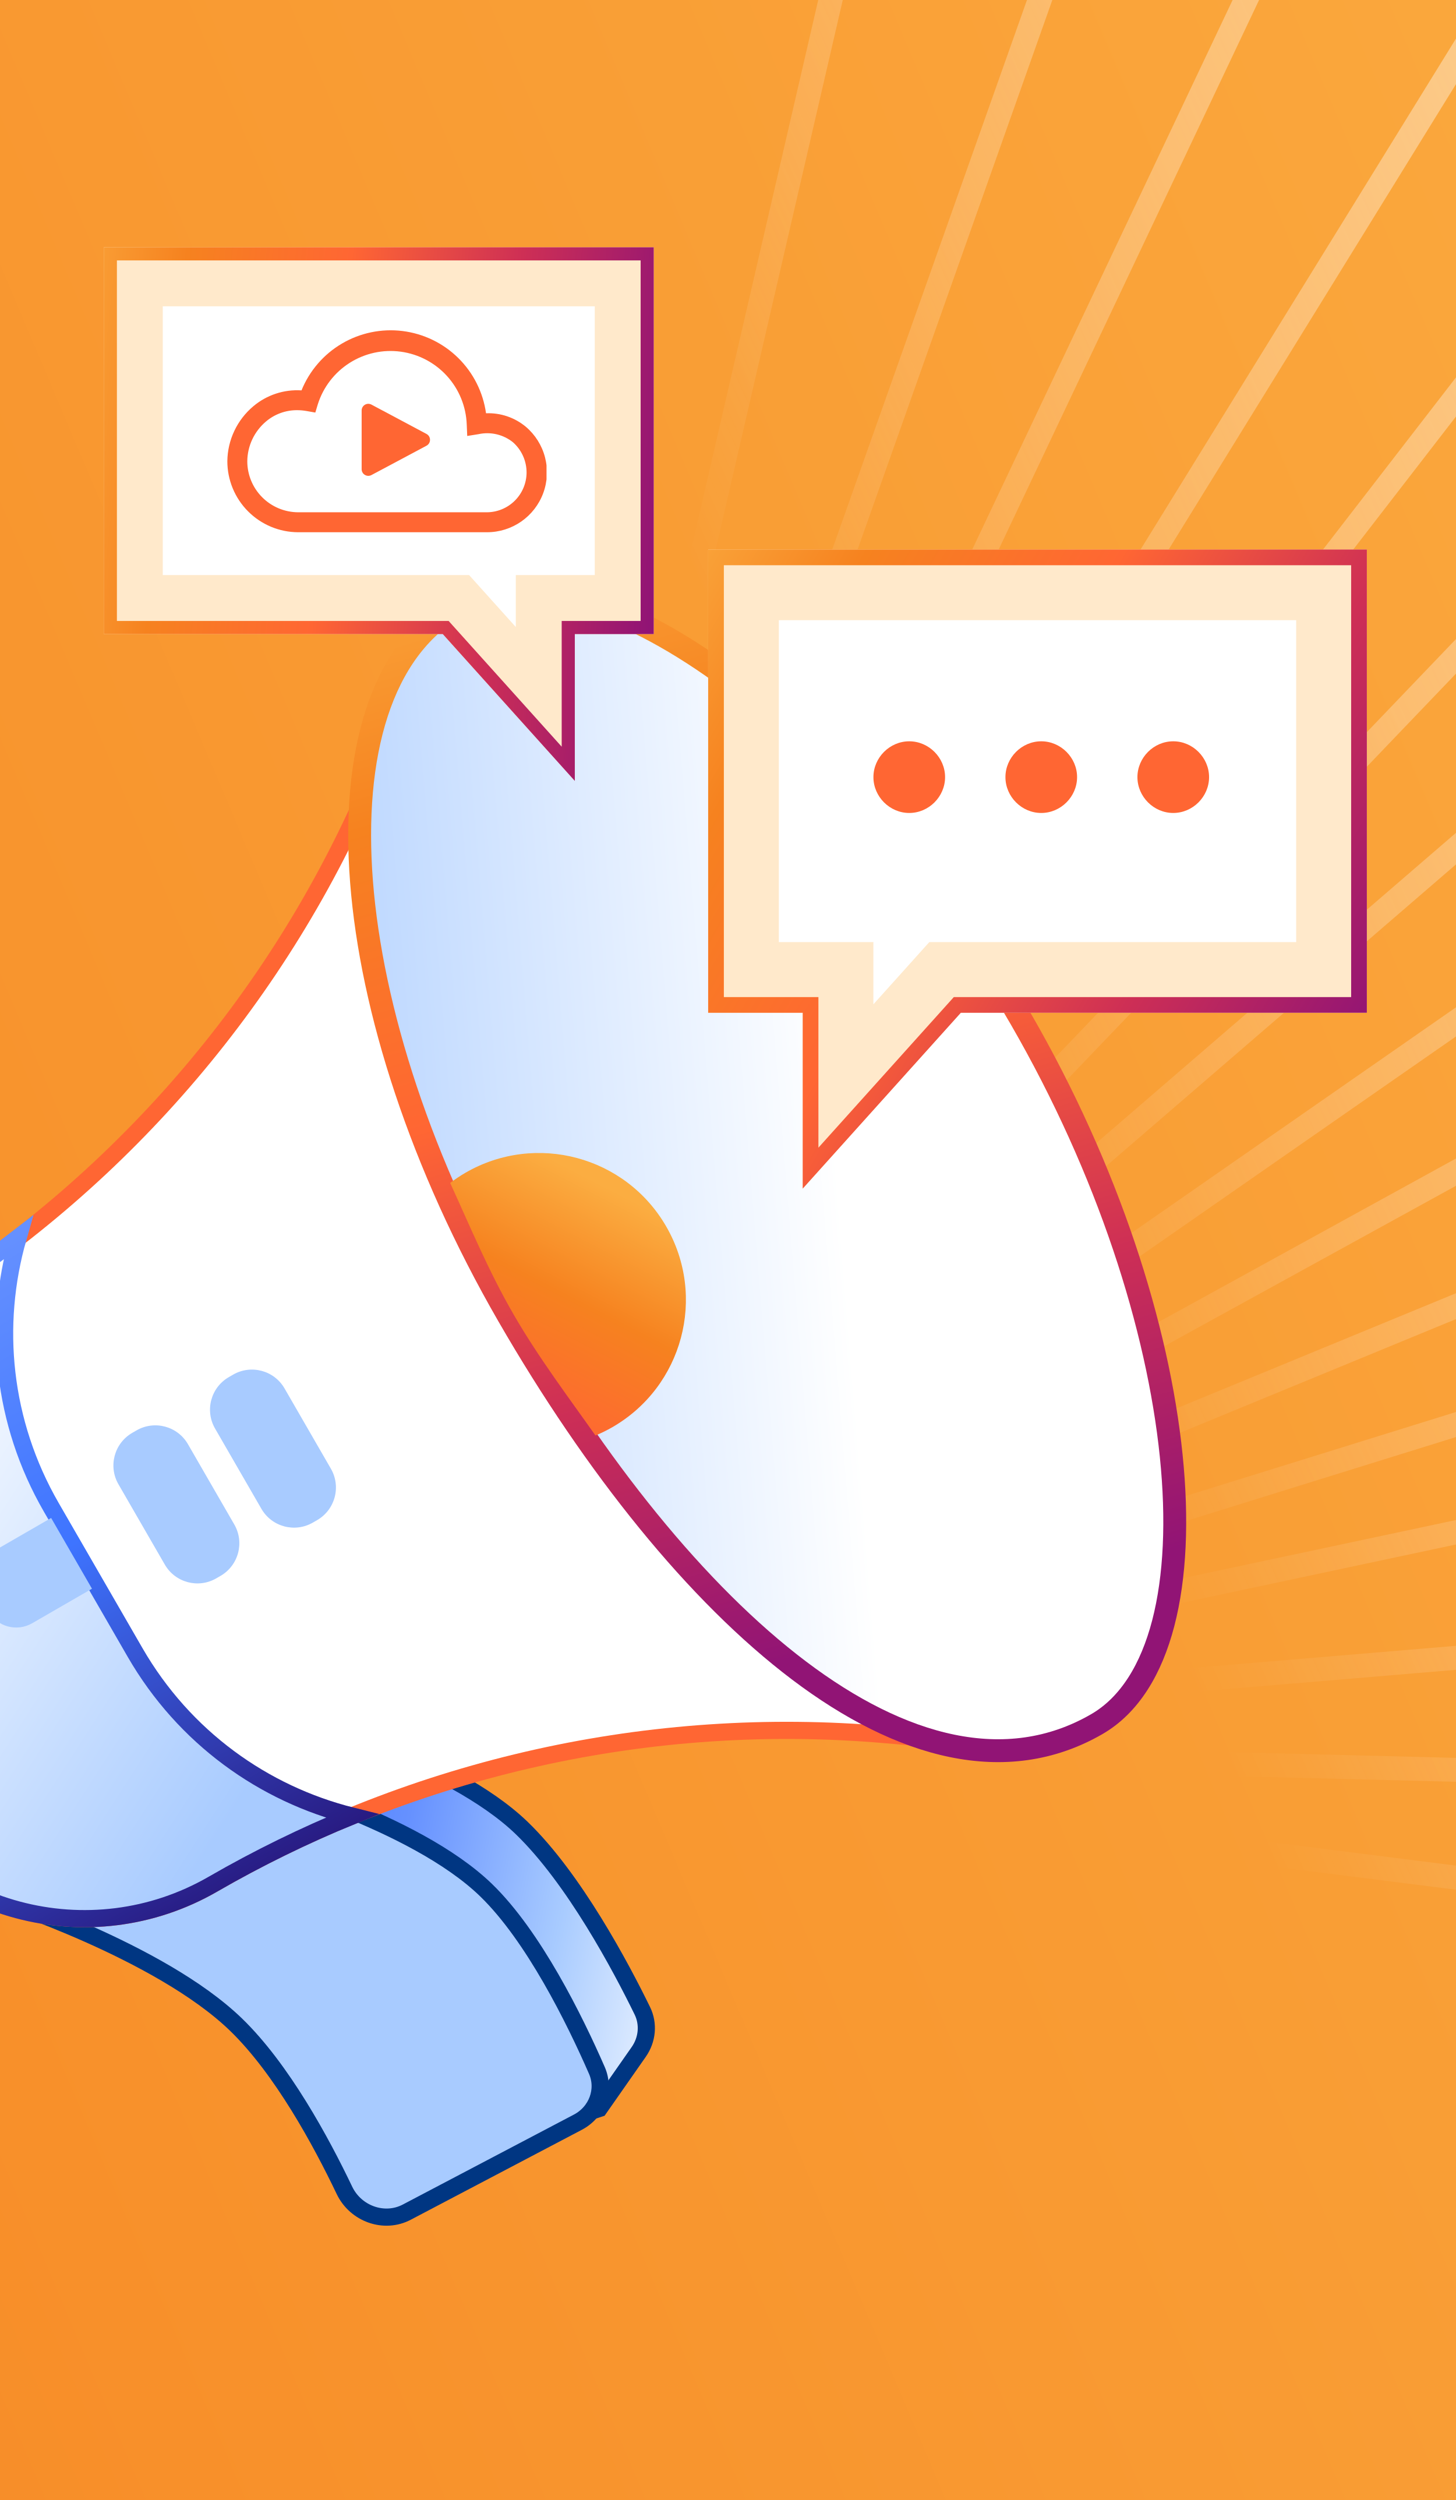 <svg width="106" height="182" viewBox="0 0 106 182" fill="none" xmlns="http://www.w3.org/2000/svg">
<rect x="0" y="0" width="106" height="182" fill="#333333" stroke="none"/>
<g clip-path="url(#clip0_7701_872)">
<rect width="106" height="182" fill="white"/>
<rect width="106" height="182" fill="#FFE9CB" fill-opacity="0.25"/>
<rect width="308.165" height="236" transform="matrix(-1 8.74228e-08 8.74228e-08 1 207.165 -6)" fill="url(#paint0_linear_7701_872)"/>
<g style="mix-blend-mode:lighten">
<path d="M72.545 -52.253L38.607 94.51M104.95 -82.559L41.809 95.591M105.888 -32.047L44.74 96.977M158.101 -79.913L47.809 98.704M156.801 -36.856L50.437 100.807M186.036 -35.784L52.962 103.148M243.152 -56.509L55.147 105.627M258.335 -31.534L57.062 108.412M347.953 -47.693L58.806 111.267M239.786 39.959L59.931 114.058M345.184 29.353L61.174 117.626M257.621 79.26L61.727 120.96M231.687 110.118L62.111 124.363M304.105 133.778L62.087 127.733M268.451 157.233L61.655 131.069" stroke="url(#paint1_linear_7701_872)" stroke-width="1.741" stroke-miterlimit="10"/>
</g>
<path d="M3.826 134.182L21.4 124.945C21.473 124.965 21.562 124.991 21.667 125.021C21.993 125.115 22.465 125.255 23.05 125.44C24.22 125.809 25.835 126.356 27.618 127.066C31.204 128.494 35.384 130.548 38.004 133.087C41.798 136.764 45.2 143.167 46.765 146.373C47.233 147.332 47.126 148.47 46.501 149.364L43.622 153.482L31.983 157.32C30.413 157.837 28.678 157.046 27.962 155.515C26.309 151.979 23.322 146.29 19.804 142.88C17.007 140.17 12.643 137.877 9.033 136.272C7.218 135.466 5.575 134.825 4.385 134.386C4.186 134.313 3.999 134.245 3.826 134.182Z" fill="url(#paint2_linear_7701_872)" stroke="#003682" stroke-width="1.249"/>
<path d="M1.213 138.686L18.787 129.449C18.86 129.469 18.95 129.495 19.055 129.525C19.38 129.619 19.853 129.759 20.438 129.944C21.607 130.313 23.223 130.86 25.005 131.57C28.592 132.998 32.772 135.052 35.391 137.591C38.844 140.937 41.838 147.01 43.455 150.714C44.069 152.12 43.463 153.747 42.07 154.479L29.612 161.028C27.971 161.89 25.894 161.152 25.075 159.438C23.38 155.891 20.525 150.615 17.191 147.384C14.395 144.674 10.03 142.381 6.421 140.776C4.606 139.97 2.962 139.329 1.773 138.89C1.573 138.817 1.386 138.749 1.213 138.686Z" fill="#A8CBFF" stroke="#003682" stroke-width="1.249"/>
<path d="M25.852 59.457L25.852 59.457L28.108 54.638L69.725 126.72L64.423 126.265C47.39 124.801 30.318 128.6 15.512 137.148C6.544 142.326 -4.923 139.253 -10.101 130.285L-14.893 121.986C-20.07 113.019 -16.997 101.551 -8.029 96.374C6.777 87.826 18.602 74.94 25.852 59.457Z" fill="white" stroke="#FF6633" stroke-width="1.249"/>
<path d="M-4.742 121.658C-2.413 125.692 -3.796 130.851 -7.829 133.179C-11.864 135.508 -17.021 134.126 -19.35 130.092C-21.679 126.059 -20.297 120.901 -16.263 118.571C-12.23 116.243 -7.071 117.625 -4.742 121.658Z" fill="#A8CBFF" stroke="#004DC8" stroke-width="1.249"/>
<path d="M3.731 109.716L9.837 120.292C13.409 126.478 19.199 130.586 25.62 132.192C22.157 133.609 18.779 135.262 15.512 137.148C6.545 142.326 -4.923 139.253 -10.101 130.285L-14.892 121.986C-20.07 113.018 -16.997 101.55 -8.029 96.373C-4.763 94.487 -1.642 92.388 1.317 90.097C-0.503 96.462 0.159 103.529 3.731 109.716Z" fill="url(#paint3_linear_7701_872)" stroke="url(#paint4_linear_7701_872)" stroke-width="1.249"/>
<path d="M74.322 74.178C67.962 63.163 60.021 54.412 52.56 49.024C48.831 46.331 45.192 44.455 41.904 43.574C38.621 42.693 35.597 42.782 33.209 44.161C27.705 47.339 25.601 54.953 26.319 64.179C27.044 73.481 30.648 84.758 37.007 95.773C43.347 106.755 50.752 115.997 58.178 121.606C65.584 127.2 73.236 129.322 79.843 125.508C82.239 124.125 83.819 121.498 84.688 118.154C85.559 114.8 85.745 110.623 85.266 105.959C84.31 96.627 80.683 85.196 74.322 74.178Z" fill="url(#paint5_linear_7701_872)" stroke="url(#paint6_linear_7701_872)" stroke-width="1.665"/>
<path d="M16.053 114.713L15.742 114.893C14.431 115.65 12.755 115.2 11.998 113.889L8.624 108.045C7.867 106.735 8.316 105.059 9.627 104.302L9.939 104.122C11.25 103.365 12.926 103.814 13.683 105.125L17.057 110.969C17.814 112.279 17.365 113.956 16.053 114.713Z" fill="#A8CBFF"/>
<path d="M23.086 110.654L22.774 110.834C21.464 111.591 19.787 111.141 19.03 109.83L15.656 103.986C14.9 102.675 15.349 100.999 16.66 100.243L16.971 100.063C18.282 99.306 19.958 99.755 20.715 101.066L24.089 106.909C24.846 108.22 24.397 109.897 23.086 110.654Z" fill="#A8CBFF"/>
<path d="M3.723 110.496L-0.631 113.01C-1.743 113.652 -2.125 115.075 -1.483 116.187L-0.835 117.308C-0.193 118.421 1.23 118.802 2.342 118.16L6.696 115.646L3.723 110.496Z" fill="#A8CBFF"/>
<path d="M33.894 85.363C33.5 85.591 33.128 85.842 32.774 86.11C34.22 89.264 35.539 92.474 37.395 95.688C39.19 98.798 41.411 101.743 43.352 104.494C43.771 104.318 44.184 104.118 44.587 103.885C49.702 100.932 51.455 94.392 48.502 89.278C45.549 84.162 39.008 82.41 33.894 85.363Z" fill="url(#paint7_linear_7701_872)"/>
<path d="M39.699 46.158V44.009H41.847H45.447V20.148H9.703V44.009H32.237H33.195L33.835 44.721L39.699 51.243V46.158Z" fill="white" stroke="#FFE9CB" stroke-width="4.296" stroke-miterlimit="10" stroke-linecap="round"/>
<path d="M41.37 46.158V45.68H41.847H47.117V18.477H8.033V45.68H32.237H32.45L32.592 45.838L41.37 55.599V46.158Z" stroke="url(#paint8_linear_7701_872)" stroke-width="0.955" stroke-miterlimit="10" stroke-linecap="round"/>
<g clip-path="url(#clip1_7701_872)">
<path d="M38.288 31.071C37.477 30.392 36.441 30.04 35.384 30.083C35.171 28.555 34.46 27.141 33.361 26.058C32.262 24.976 30.837 24.286 29.306 24.096C27.775 23.906 26.225 24.227 24.895 25.008C23.565 25.789 22.53 26.987 21.95 28.417C20.674 28.335 19.416 28.75 18.439 29.575C17.855 30.066 17.385 30.676 17.059 31.366C16.733 32.055 16.56 32.806 16.551 33.569C16.55 34.937 17.091 36.249 18.056 37.219C19.021 38.189 20.331 38.737 21.699 38.743H35.453C36.345 38.744 37.215 38.472 37.948 37.963C38.68 37.454 39.239 36.733 39.548 35.896C39.857 35.06 39.902 34.148 39.677 33.285C39.452 32.422 38.967 31.649 38.288 31.071ZM35.453 37.29H21.703C20.721 37.285 19.781 36.893 19.088 36.197C18.395 35.502 18.005 34.561 18.003 33.58C18.008 33.025 18.133 32.479 18.369 31.977C18.606 31.476 18.948 31.032 19.372 30.675C20.004 30.142 20.807 29.852 21.634 29.858C21.865 29.858 22.096 29.879 22.324 29.92L22.956 30.032L23.141 29.419C23.537 28.173 24.36 27.108 25.464 26.409C26.569 25.711 27.884 25.424 29.179 25.6C30.474 25.776 31.666 26.404 32.544 27.372C33.421 28.34 33.93 29.587 33.979 30.893L34.015 31.735L34.836 31.604C35.271 31.509 35.722 31.513 36.157 31.614C36.591 31.716 36.996 31.914 37.344 32.193C37.658 32.47 37.908 32.811 38.079 33.193C38.25 33.575 38.337 33.989 38.336 34.407C38.33 35.17 38.024 35.9 37.485 36.44C36.946 36.979 36.216 37.285 35.453 37.29Z" fill="#FF6633"/>
<path d="M31.049 31.588C31.392 31.77 31.392 32.262 31.049 32.445L27.042 34.581C26.718 34.753 26.328 34.519 26.328 34.152L26.328 29.881C26.328 29.514 26.718 29.279 27.042 29.452L31.049 31.588Z" fill="#FF6633"/>
</g>
<path d="M61.012 73.724V71.151H58.44H54.129V42.573H96.937V71.151H69.949H68.802L68.036 72.004L61.012 79.814V73.724Z" fill="white" stroke="#FFE9CB" stroke-width="5.146" stroke-miterlimit="10" stroke-linecap="round"/>
<path d="M59.011 73.724V73.152H58.44H52.127V40.572H98.938V73.152H69.949H69.694L69.524 73.341L59.011 85.032V73.724Z" stroke="url(#paint9_linear_7701_872)" stroke-width="1.143" stroke-miterlimit="10" stroke-linecap="round"/>
<path d="M85.415 59.178C83.993 59.178 82.807 57.992 82.807 56.569C82.807 55.147 83.993 53.961 85.415 53.961C86.838 53.961 88.023 55.147 88.023 56.569C88.023 57.992 86.838 59.178 85.415 59.178Z" fill="#FF6633"/>
<path d="M75.806 59.178C74.383 59.178 73.198 57.992 73.198 56.569C73.198 55.147 74.383 53.961 75.806 53.961C77.228 53.961 78.414 55.147 78.414 56.569C78.414 57.992 77.228 59.178 75.806 59.178Z" fill="#FF6633"/>
<path d="M66.195 59.178C64.773 59.178 63.587 57.992 63.587 56.569C63.587 55.147 64.773 53.961 66.195 53.961C67.618 53.961 68.804 55.147 68.804 56.569C68.804 57.992 67.618 59.178 66.195 59.178Z" fill="#FF6633"/>
</g>
<defs>
<linearGradient id="paint0_linear_7701_872" x1="505.157" y1="425.678" x2="-96.879" y2="170.957" gradientUnits="userSpaceOnUse">
<stop offset="0.077" stop-color="#FF6633"/>
<stop offset="0.438" stop-color="#F6821F"/>
<stop offset="0.879" stop-color="#FBAD41"/>
</linearGradient>
<linearGradient id="paint1_linear_7701_872" x1="80.723" y1="108.987" x2="301.693" y2="9.575" gradientUnits="userSpaceOnUse">
<stop stop-color="white" stop-opacity="0"/>
<stop offset="0.333" stop-color="#FFE9CB" stop-opacity="0.6"/>
<stop offset="0.667" stop-color="#FFEBD0"/>
</linearGradient>
<linearGradient id="paint2_linear_7701_872" x1="52.462" y1="144.114" x2="16.379" y2="137.052" gradientUnits="userSpaceOnUse">
<stop stop-color="white"/>
<stop offset="0.333" stop-color="#A8CBFF"/>
<stop offset="0.667" stop-color="#6691FF"/>
<stop offset="1" stop-color="#3E74FF"/>
</linearGradient>
<linearGradient id="paint3_linear_7701_872" x1="15.932" y1="133.497" x2="-16.061" y2="112.877" gradientUnits="userSpaceOnUse">
<stop stop-color="#A8CBFF"/>
<stop offset="1" stop-color="white"/>
</linearGradient>
<linearGradient id="paint4_linear_7701_872" x1="-11.542" y1="96.453" x2="13.687" y2="140.15" gradientUnits="userSpaceOnUse">
<stop stop-color="#6691FF"/>
<stop offset="0.44" stop-color="#3E74FF"/>
<stop offset="1" stop-color="#281A81"/>
</linearGradient>
<linearGradient id="paint5_linear_7701_872" x1="14.846" y1="64.909" x2="59.063" y2="61.285" gradientUnits="userSpaceOnUse">
<stop stop-color="#A8CBFF"/>
<stop offset="1" stop-color="white"/>
</linearGradient>
<linearGradient id="paint6_linear_7701_872" x1="59.16" y1="120.342" x2="34.566" y2="35" gradientUnits="userSpaceOnUse">
<stop stop-color="#911475"/>
<stop offset="0.25" stop-color="#CE2F55"/>
<stop offset="0.5" stop-color="#FF6633"/>
<stop offset="0.75" stop-color="#F6821F"/>
<stop offset="1" stop-color="#FBAD41"/>
</linearGradient>
<linearGradient id="paint7_linear_7701_872" x1="21.852" y1="112.58" x2="37.182" y2="82.821" gradientUnits="userSpaceOnUse">
<stop stop-color="#911475"/>
<stop offset="0.25" stop-color="#CE2F55"/>
<stop offset="0.47" stop-color="#FF6633"/>
<stop offset="0.75" stop-color="#F6821F"/>
<stop offset="1" stop-color="#FBAD41"/>
</linearGradient>
<linearGradient id="paint8_linear_7701_872" x1="47.595" y1="42.409" x2="1.213" y2="37.422" gradientUnits="userSpaceOnUse">
<stop stop-color="#911475"/>
<stop offset="0.258" stop-color="#CE2F55"/>
<stop offset="0.524" stop-color="#FF6633"/>
<stop offset="0.779" stop-color="#F6821F"/>
<stop offset="1" stop-color="#FBAD41"/>
</linearGradient>
<linearGradient id="paint9_linear_7701_872" x1="99.51" y1="75.421" x2="45.016" y2="43.542" gradientUnits="userSpaceOnUse">
<stop stop-color="#911475"/>
<stop offset="0.258" stop-color="#CE2F55"/>
<stop offset="0.524" stop-color="#FF6633"/>
<stop offset="0.779" stop-color="#F6821F"/>
<stop offset="1" stop-color="#FBAD41"/>
</linearGradient>
<clipPath id="clip0_7701_872">
<rect width="106" height="182" fill="white"/>
</clipPath>
<clipPath id="clip1_7701_872">
<rect width="23.237" height="23.237" fill="white" transform="translate(16.551 20.114)"/>
</clipPath>
</defs>
</svg>
